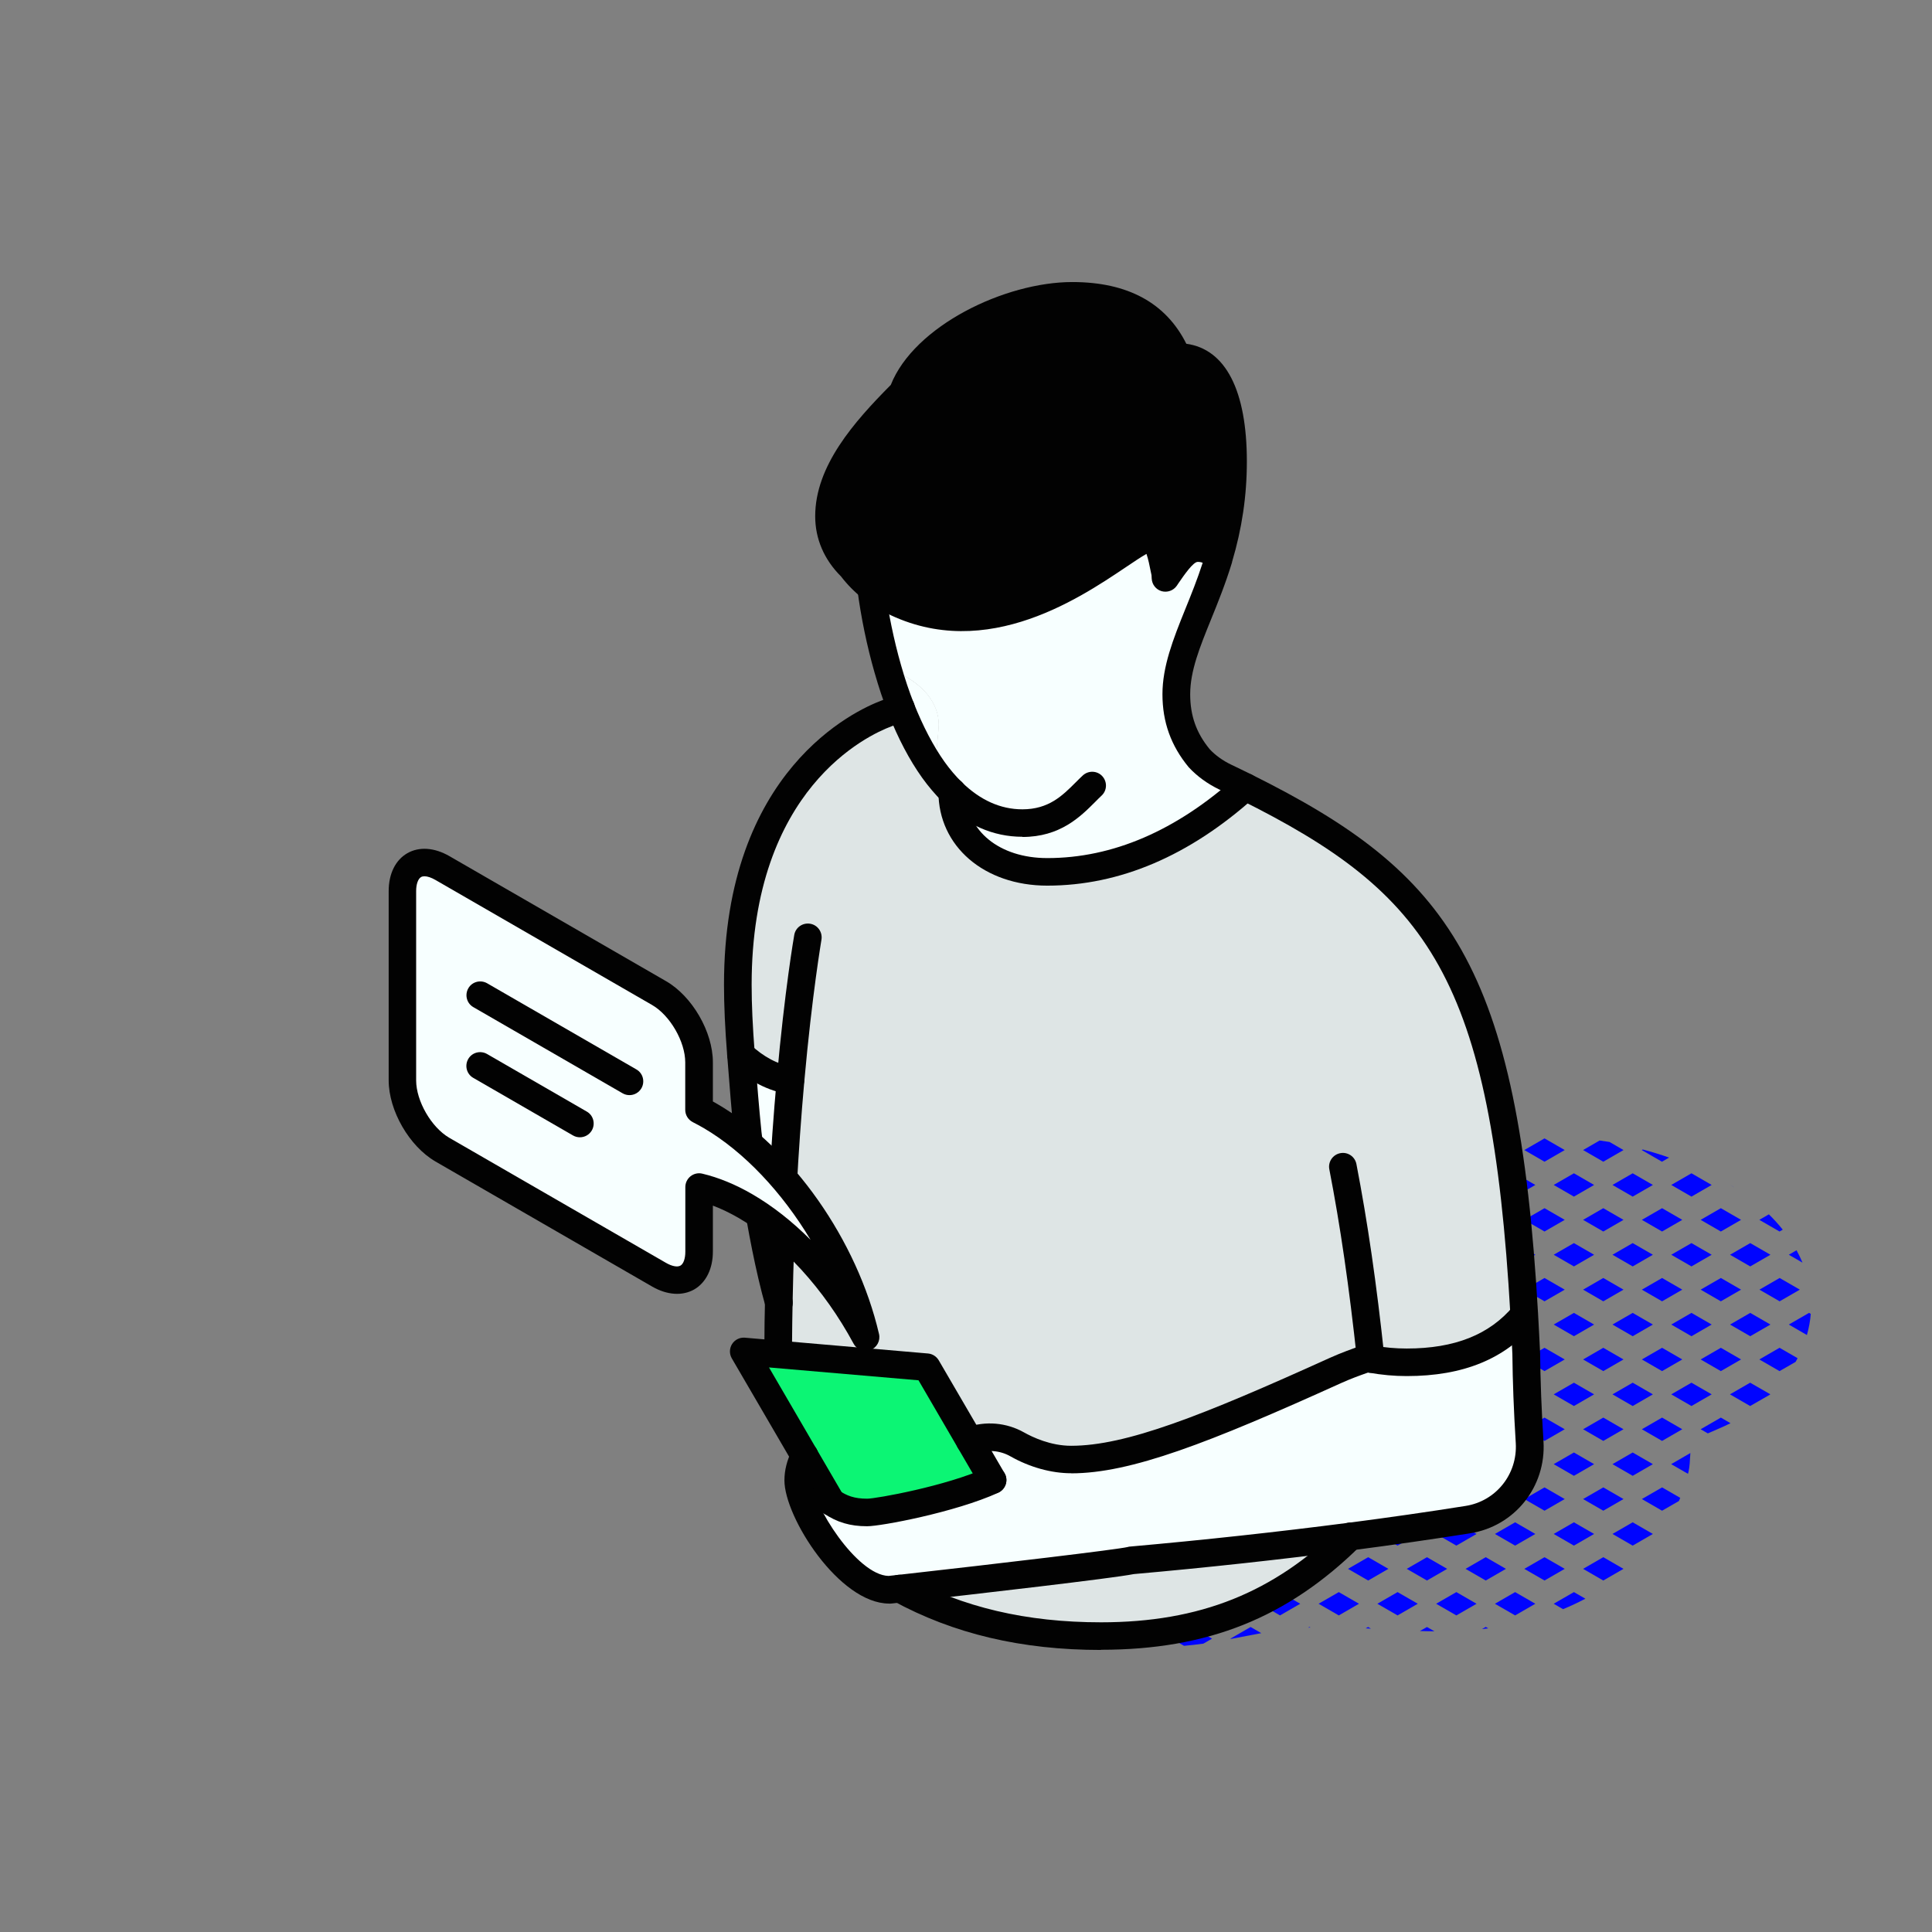<svg xmlns="http://www.w3.org/2000/svg" id="Layer_2" data-name="Layer 2" viewBox="0 0 210.36 210.36"><rect x="0" y="0" width="210.36" height="210.36" fill="#808080" stroke="none"/><defs><style>      .cls-1 {        fill: #020202;      }      .cls-2 {        fill: #0004ff;      }      .cls-3 {        fill: none;      }      .cls-4 {        fill: #dee5e5;      }      .cls-5 {        fill: #0cf574;      }      .cls-6 {        fill: #f7ffff;      }    </style></defs><g id="icons"><g><rect class="cls-3" width="210.36" height="210.36"></rect><g><path class="cls-2" d="M195.61,136.13l-.84.49,1.49.86c-.19-.46-.41-.91-.65-1.35Z"></path><path class="cls-2" d="M197.16,143.06l-.19-.11-2.2,1.27,1.97,1.14c.22-.78.36-1.54.42-2.3Z"></path><path class="cls-2" d="M188.37,129.02l.53.31c-.17-.11-.35-.21-.53-.31Z"></path><polygon class="cls-2" points="192.77 136.62 190.57 135.35 188.37 136.62 190.57 137.89 192.77 136.62"></polygon><path class="cls-2" d="M194.11,133.89c-.46-.58-.97-1.14-1.51-1.67l-1.04.6,2.2,1.27.35-.2Z"></path><polygon class="cls-2" points="190.57 142.95 188.37 144.22 190.57 145.49 192.77 144.22 190.57 142.95"></polygon><polygon class="cls-2" points="195.97 140.42 193.77 139.15 191.57 140.42 193.77 141.69 195.97 140.42"></polygon><path class="cls-2" d="M192.72,151.84s.02-.02.03-.03l-2.19-1.26-2.2,1.27,2.2,1.27,2.16-1.24Z"></path><path class="cls-2" d="M195.65,148.04c.03-.05.05-.11.07-.16l-1.96-1.13-2.2,1.27,2.2,1.27,1.74-1c.05-.08.1-.16.14-.25Z"></path><polygon class="cls-2" points="186.37 129.02 184.17 127.75 181.97 129.02 184.17 130.29 186.37 129.02"></polygon><polygon class="cls-2" points="186.37 136.62 184.17 135.35 181.97 136.62 184.17 137.89 186.37 136.62"></polygon><polygon class="cls-2" points="189.57 132.82 187.37 131.55 185.17 132.82 187.37 134.09 189.57 132.82"></polygon><polygon class="cls-2" points="186.37 144.22 184.17 142.95 181.97 144.22 184.17 145.49 186.37 144.22"></polygon><polygon class="cls-2" points="189.57 140.42 187.37 139.15 185.17 140.42 187.37 141.69 189.57 140.42"></polygon><path class="cls-2" d="M188.42,154.96l-1.05-.61-2.2,1.27.78.45c.83-.37,1.67-.7,2.47-1.11Z"></path><polygon class="cls-2" points="186.37 151.82 184.17 150.55 181.97 151.82 184.17 153.09 186.37 151.82"></polygon><polygon class="cls-2" points="189.57 148.02 187.37 146.75 185.17 148.02 187.37 149.29 189.57 148.02"></polygon><path class="cls-2" d="M183.85,160.25c.12-.5.16-1.27.2-2.04l-2.09,1.21,1.83,1.05c.02-.07.04-.15.06-.22Z"></path><polygon class="cls-2" points="179.97 129.02 177.77 127.75 175.57 129.02 177.77 130.29 179.97 129.02"></polygon><path class="cls-2" d="M181.74,126.04c-.95-.33-1.91-.63-2.87-.88l-.11.06,2.2,1.27.77-.45Z"></path><polygon class="cls-2" points="179.97 136.62 177.77 135.35 175.57 136.62 177.77 137.89 179.97 136.62"></polygon><polygon class="cls-2" points="183.17 132.82 180.97 131.55 178.77 132.82 180.97 134.09 183.17 132.82"></polygon><polygon class="cls-2" points="179.97 144.22 177.77 142.95 175.57 144.22 177.77 145.49 179.97 144.22"></polygon><polygon class="cls-2" points="183.17 140.42 180.97 139.15 178.77 140.42 180.97 141.69 183.17 140.42"></polygon><polygon class="cls-2" points="179.97 151.82 177.77 150.55 175.57 151.82 177.77 153.09 179.97 151.82"></polygon><polygon class="cls-2" points="183.17 148.02 180.97 146.75 178.77 148.02 180.97 149.29 183.17 148.02"></polygon><polygon class="cls-2" points="179.97 159.42 177.77 158.15 175.57 159.42 177.77 160.69 179.97 159.42"></polygon><polygon class="cls-2" points="183.17 155.62 180.97 154.35 178.77 155.62 180.97 156.89 183.17 155.62"></polygon><polygon class="cls-2" points="179.97 167.02 177.77 165.75 175.57 167.02 177.77 168.29 179.97 167.02"></polygon><path class="cls-2" d="M182.81,163.42c.05-.11.09-.22.14-.33l-1.98-1.14-2.2,1.27,2.2,1.27,1.84-1.06Z"></path><polygon class="cls-2" points="173.57 129.02 171.37 127.75 169.17 129.02 171.37 130.29 173.57 129.02"></polygon><path class="cls-2" d="M174.17,124.18l-1.8,1.04,2.2,1.27,2.2-1.27-1.52-.88h0c-.36-.06-.72-.11-1.08-.16Z"></path><polygon class="cls-2" points="173.57 136.62 171.37 135.35 169.17 136.62 171.37 137.89 173.57 136.62"></polygon><polygon class="cls-2" points="176.77 132.82 174.57 131.55 172.37 132.82 174.57 134.09 176.77 132.82"></polygon><polygon class="cls-2" points="173.57 144.22 171.37 142.95 169.17 144.22 171.37 145.49 173.57 144.22"></polygon><polygon class="cls-2" points="176.77 140.42 174.57 139.15 172.37 140.42 174.57 141.69 176.77 140.42"></polygon><polygon class="cls-2" points="173.57 151.82 171.37 150.55 169.17 151.82 171.37 153.09 173.57 151.82"></polygon><polygon class="cls-2" points="176.77 148.02 174.57 146.75 172.37 148.02 174.57 149.29 176.77 148.02"></polygon><polygon class="cls-2" points="173.57 159.42 171.37 158.15 169.17 159.42 171.37 160.69 173.57 159.42"></polygon><polygon class="cls-2" points="176.77 155.62 174.57 154.35 172.37 155.62 174.57 156.89 176.77 155.62"></polygon><polygon class="cls-2" points="171.37 168.29 173.57 167.02 171.37 165.75 169.17 167.02 171.37 168.29"></polygon><polygon class="cls-2" points="176.77 163.22 174.57 161.95 172.37 163.22 174.57 164.49 176.77 163.22"></polygon><path class="cls-2" d="M172.62,174.07l-1.25-.72-2.2,1.27,1.02.59c.82-.34,1.63-.72,2.43-1.14Z"></path><polygon class="cls-2" points="176.77 170.82 174.57 169.55 172.37 170.82 174.57 172.09 176.77 170.82"></polygon><polygon class="cls-2" points="167.17 129.02 164.97 127.75 162.77 129.02 164.97 130.29 167.17 129.02"></polygon><polygon class="cls-2" points="170.37 125.22 168.17 123.95 165.97 125.22 168.17 126.49 170.37 125.22"></polygon><polygon class="cls-2" points="167.17 136.62 164.97 135.35 162.77 136.62 164.97 137.89 167.17 136.62"></polygon><polygon class="cls-2" points="170.37 132.82 168.17 131.55 165.97 132.82 168.17 134.09 170.37 132.82"></polygon><polygon class="cls-2" points="167.17 144.22 164.97 142.95 162.77 144.22 164.97 145.49 167.17 144.22"></polygon><polygon class="cls-2" points="170.37 140.42 168.17 139.15 165.97 140.42 168.17 141.69 170.37 140.42"></polygon><polygon class="cls-2" points="167.17 151.82 164.97 150.55 162.77 151.82 164.97 153.09 167.17 151.82"></polygon><polygon class="cls-2" points="170.37 148.02 168.17 146.75 165.97 148.02 168.17 149.29 170.37 148.02"></polygon><polygon class="cls-2" points="167.17 159.42 164.97 158.15 162.77 159.42 164.97 160.69 167.17 159.42"></polygon><polygon class="cls-2" points="170.37 155.62 168.17 154.35 165.97 155.62 168.17 156.89 170.37 155.62"></polygon><polygon class="cls-2" points="167.17 167.02 164.97 165.75 162.77 167.02 164.97 168.29 167.17 167.02"></polygon><polygon class="cls-2" points="170.37 163.22 168.17 161.95 165.97 163.22 168.17 164.49 170.37 163.22"></polygon><polygon class="cls-2" points="164.97 175.89 167.17 174.62 164.97 173.35 162.77 174.62 164.97 175.89"></polygon><polygon class="cls-2" points="168.17 172.09 170.37 170.82 168.17 169.55 165.97 170.82 168.17 172.09"></polygon><polygon class="cls-2" points="158.57 130.29 160.77 129.02 158.57 127.75 156.37 129.02 158.57 130.29"></polygon><path class="cls-2" d="M161.77,126.49l2.2-1.27-1.86-1.07h0c-.3.04-.6.08-.91.13h0l-1.63.94,2.2,1.27Z"></path><polygon class="cls-2" points="160.77 136.62 158.57 135.35 156.37 136.62 158.57 137.89 160.77 136.62"></polygon><polygon class="cls-2" points="163.97 132.82 161.77 131.55 159.57 132.82 161.77 134.09 163.97 132.82"></polygon><polygon class="cls-2" points="160.77 144.22 158.57 142.95 156.37 144.22 158.57 145.49 160.77 144.22"></polygon><polygon class="cls-2" points="163.97 140.42 161.77 139.15 159.57 140.42 161.77 141.69 163.97 140.42"></polygon><path class="cls-2" d="M160.77,151.82l-2.01-1.16c-.24.3-.49.58-.75.86-.25.27-.53.52-.79.79l1.35.78,2.2-1.27Z"></path><path class="cls-2" d="M163.97,148.02l-2.2-1.27-1.61.93c.15.03.3.05.44.09-.03.08-.07.15-.11.23-.08.15-.15.29-.23.42l1.51.87,2.2-1.27Z"></path><polygon class="cls-2" points="160.77 159.42 158.57 158.15 156.37 159.42 158.57 160.69 160.77 159.42"></polygon><polygon class="cls-2" points="163.97 155.62 161.77 154.35 159.57 155.62 161.77 156.89 163.97 155.62"></polygon><polygon class="cls-2" points="160.77 167.02 158.57 165.75 156.37 167.02 158.57 168.29 160.77 167.02"></polygon><polygon class="cls-2" points="163.97 163.22 161.77 161.95 159.57 163.22 161.77 164.49 163.97 163.22"></polygon><polygon class="cls-2" points="158.57 173.35 156.37 174.62 158.57 175.89 160.77 174.62 158.57 173.35"></polygon><polygon class="cls-2" points="163.97 170.82 161.77 169.55 159.57 170.82 161.77 172.09 163.97 170.82"></polygon><path class="cls-2" d="M161.36,177.38c.23-.02.45-.05.68-.08l-.27-.16-.41.24Z"></path><polygon class="cls-2" points="154.37 129.02 152.17 127.75 149.97 129.02 152.17 130.29 154.37 129.02"></polygon><path class="cls-2" d="M157.57,125.22l-.25-.14c-.99.25-1.97.53-2.94.84l.99.57,2.2-1.27Z"></path><polygon class="cls-2" points="152.17 137.89 154.37 136.62 152.17 135.35 149.97 136.62 152.17 137.89"></polygon><polygon class="cls-2" points="155.37 134.09 157.57 132.82 155.37 131.55 153.17 132.82 155.37 134.09"></polygon><polygon class="cls-2" points="152.17 145.49 154.37 144.22 152.17 142.95 149.97 144.22 152.17 145.49"></polygon><polygon class="cls-2" points="157.57 140.42 155.37 139.15 153.17 140.42 155.37 141.69 157.57 140.42"></polygon><polygon class="cls-2" points="154.37 159.42 152.17 158.15 149.97 159.42 152.17 160.69 154.37 159.42"></polygon><path class="cls-2" d="M157.57,155.62l-2.2-1.27-.8.46c-.36.32-.72.65-1.09.96h-.03s1.91,1.12,1.91,1.12l2.2-1.27Z"></path><polygon class="cls-2" points="154.37 167.02 152.17 165.75 149.97 167.02 152.17 168.29 154.37 167.02"></polygon><polygon class="cls-2" points="157.57 163.22 155.37 161.95 153.17 163.22 155.37 164.49 157.57 163.22"></polygon><polygon class="cls-2" points="154.37 174.62 152.17 173.35 149.97 174.62 152.17 175.89 154.37 174.62"></polygon><polygon class="cls-2" points="155.37 169.55 153.17 170.82 155.37 172.09 157.57 170.82 155.37 169.55"></polygon><path class="cls-2" d="M154.6,177.59c.53.02,1.06.02,1.59.03l-.82-.47-.77.44Z"></path><path class="cls-2" d="M147.54,128.77c-.52.36-.97.8-1.37,1.28l1.8-1.04-.42-.24Z"></path><path class="cls-2" d="M147.97,136.62l-2.2-1.27-1.84,1.06c0,.14.02.29.02.43l1.82,1.05,2.2-1.27Z"></path><polygon class="cls-2" points="151.17 132.82 148.97 131.55 146.77 132.82 148.97 134.09 151.17 132.82"></polygon><path class="cls-2" d="M147.97,144.22l-.62-.36c.19.13.4.25.6.36h.01Z"></path><polygon class="cls-2" points="151.17 140.42 148.97 139.15 146.77 140.42 148.97 141.69 151.17 140.42"></polygon><polygon class="cls-2" points="147.97 167.02 145.77 165.75 143.57 167.02 145.77 168.29 147.97 167.02"></polygon><polygon class="cls-2" points="151.17 163.22 148.97 161.95 146.77 163.22 148.97 164.49 151.17 163.22"></polygon><polygon class="cls-2" points="147.97 174.62 145.77 173.35 143.57 174.62 145.77 175.89 147.97 174.62"></polygon><polygon class="cls-2" points="148.97 169.55 146.77 170.82 148.97 172.09 151.17 170.82 148.97 169.55"></polygon><path class="cls-2" d="M148.71,177.3c.19.01.38.02.56.03l-.31-.18-.26.15Z"></path><path class="cls-2" d="M144.77,132.82l-.16-.09c-.03.07-.05.15-.07.23l.23-.14Z"></path><path class="cls-2" d="M144.66,140.36s.03.07.04.1l.06-.04-.11-.06Z"></path><polygon class="cls-2" points="141.57 167.02 139.37 165.75 137.17 167.02 139.37 168.29 141.57 167.02"></polygon><path class="cls-2" d="M144.77,163.22l-2.04-1.18c-.15.02-.3.05-.45.08l-1.91,1.1,2.2,1.27,2.2-1.27Z"></path><polygon class="cls-2" points="141.57 174.62 139.37 173.35 137.17 174.62 139.37 175.89 141.57 174.62"></polygon><polygon class="cls-2" points="142.57 169.55 140.37 170.82 142.57 172.09 144.77 170.82 142.57 169.55"></polygon><path class="cls-2" d="M142.44,177.22c.08,0,.16,0,.24-.01l-.11-.06-.13.07Z"></path><polygon class="cls-2" points="135.17 167.02 132.97 165.75 130.77 167.02 132.97 168.29 135.17 167.02"></polygon><path class="cls-2" d="M138.37,163.22l-.38-.22c-1.01.24-2.02.51-3.02.79l1.2.69,2.2-1.27Z"></path><polygon class="cls-2" points="135.17 174.62 132.97 173.35 130.77 174.62 132.97 175.89 135.17 174.62"></polygon><polygon class="cls-2" points="136.17 172.09 138.37 170.82 136.17 169.55 133.97 170.82 136.17 172.09"></polygon><path class="cls-2" d="M134.02,178.45c1.12-.21,2.22-.43,3.31-.63l-1.16-.67-2.2,1.27.06.03Z"></path><path class="cls-2" d="M128.77,167.02l-1.42-.82c-.91.31-1.8.64-2.68.99l1.9,1.1,2.2-1.27Z"></path><polygon class="cls-2" points="128.77 174.62 126.57 173.35 124.37 174.62 126.57 175.89 128.77 174.62"></polygon><polygon class="cls-2" points="131.97 170.82 129.77 169.55 127.57 170.82 129.77 172.09 131.97 170.82"></polygon><path class="cls-2" d="M131.03,178.96l.94-.54-2.2-1.27-2.2,1.27,1.35.78c.7-.06,1.41-.14,2.12-.24Z"></path><polygon class="cls-2" points="120.17 175.89 122.37 174.62 120.17 173.35 117.97 174.62 120.17 175.89"></polygon><polygon class="cls-2" points="123.37 172.09 125.57 170.82 123.37 169.55 121.17 170.82 123.37 172.09"></polygon><path class="cls-2" d="M125.57,178.42l-2.2-1.27-2,1.15c.97.39,1.97.66,3,.81l1.2-.69Z"></path><path class="cls-2" d="M118.62,170.5c-.24.18-.49.35-.73.54-.36.29-.62.62-.8.97l2.07-1.2-.55-.31Z"></path></g><g><g><g><path class="cls-6" d="M166.53,157.05c.25,4.13-2.65,7.77-6.73,8.41-3.67.58-7.96,1.21-12.76,1.83-6.96.91-15.01,1.82-23.83,2.6-1,.33-20.38,2.54-25.28,3.09-.7.08-1.11.12-1.12.12-4.53,0-9.9-8.66-9.9-11.91,0-.95.27-1.83.69-2.68l2.93,5.03c1.09.73,2.17,1.13,3.88,1.13,1.29,0,9.12-1.46,13.66-3.52l-2.48-4.26s.09-.03.14-.05c1.66-.59,3.51-.44,5.03.42,1.63.92,3.72,1.65,5.88,1.65,5.99,0,13.87-2.95,28.77-9.7,1.11-.51,2.27-.93,3.43-1.32.13.03.27.06.4.08,1.18.21,2.47.35,3.92.35,6.69,0,10.42-2.34,12.77-5.17.08,1.38.38,10.66.59,13.89Z"></path><path class="cls-4" d="M86.06,117.65c-2.02-.33-3.82-1.35-5.39-2.82-.2-2.57-.34-5.11-.34-7.63,0-24.16,15.55-29.27,16.28-29.57.49-.2.99-.38,1.49-.55.97,2.48,2.14,4.79,3.54,6.73.63.88,1.31,1.68,2.04,2.4v.02c0,4.86,4,8.7,10.35,8.7,6.69,0,14.13-2.54,21.58-9.24,21.26,10.52,28.27,20.49,30.34,57.46-2.36,2.83-6.09,5.17-12.77,5.17-1.45,0-2.74-.15-3.92-.35-.14-.02-.27-.05-.4-.08-1.16.4-2.32.82-3.43,1.32-14.9,6.75-22.78,9.7-28.77,9.7-2.15,0-4.25-.73-5.88-1.65-1.53-.86-3.38-1-5.03-.42-.05.02-.09.04-.14.05l-4.68-8.02-16.29-1.41.12-1.31c0-1.47.03-2.92.06-4.33.17-9.56.69-17.75,1.27-24.18Z"></path><path class="cls-4" d="M147.04,167.29c-6.58,6.5-14.51,10.86-27.16,10.86-8.7,0-15.88-1.86-21.95-5.18,4.9-.55,24.29-2.76,25.28-3.09,8.82-.78,16.87-1.69,23.83-2.6Z"></path><path class="cls-6" d="M103.67,86.22c-.73-.72-1.41-1.52-2.04-2.4l.6-.46c-.18-.2-.3-.47-.3-.8,0-.98.27-2.94.27-3.66,0-2.87-2.54-5.1-5.55-6.09-.86-2.96-1.45-6-1.83-8.83.43.34.88.64,1.34.91,13.98,8.07,27.4-7.31,29.24-6.24.96.56,1.22,2.96,1.43,3.77,0,.17.02.35.03.51,1.15-1.66,2.17-3.24,3.52-3.24.97,0,1.71.42,2.27,1.09-1.82,6.09-4.61,10.29-4.61,14.82,0,2.81.87,5.01,2.46,6.93.8.87,1.78,1.57,2.86,2.09.76.36,1.5.72,2.22,1.08-7.44,6.69-14.89,9.24-21.58,9.24s-10.35-3.83-10.35-8.7v-.02Z"></path><path class="cls-1" d="M134.23,50.25c0,4.13-.66,7.55-1.55,10.52-.56-.67-1.3-1.09-2.27-1.09-1.35,0-2.37,1.58-3.52,3.24,0-.17-.02-.34-.03-.51-.21-.82-.47-3.22-1.43-3.77-1.84-1.06-15.27,14.32-29.24,6.24-.46-.27-.91-.57-1.34-.91-.77-.61-1.5-1.34-2.16-2.2-1.48-1.45-2.44-3.33-2.44-5.56,0-5.15,4.5-9.93,8.02-13.47,2.1-5.92,11.46-10.53,18.47-10.53,5.88,0,9.6,2.3,11.43,6.66h.08c5.12,0,6,6.93,6,11.38Z"></path><path class="cls-5" d="M105.59,156.9l2.48,4.26c-4.54,2.06-12.37,3.52-13.66,3.52-1.71,0-2.79-.4-3.88-1.13l-9.55-16.39,19.93,1.72,4.68,8.02Z"></path><path class="cls-6" d="M102.24,83.36l-.6.46c-1.39-1.94-2.56-4.25-3.54-6.73-.55-1.38-1.02-2.82-1.43-4.28,3.01.99,5.55,3.22,5.55,6.09,0,.72-.27,2.68-.27,3.66,0,.33.12.6.3.8Z"></path><path class="cls-6" d="M86.06,117.65c-.58,6.43-1.1,14.62-1.27,24.18-2.13-7.55-3.39-18.4-3.4-18.46-.29-2.88-.5-5.73-.73-8.54,1.57,1.47,3.37,2.49,5.39,2.82Z"></path></g><g><path class="cls-1" d="M119.88,179.65c-8.64,0-16.06-1.75-22.67-5.36-.73-.4-1-1.31-.6-2.04.4-.73,1.31-1,2.04-.6,6.16,3.36,13.11,4.99,21.23,4.99,10.75,0,18.8-3.22,26.11-10.43.59-.58,1.54-.58,2.12.01.58.59.58,1.54-.01,2.12-7.91,7.81-16.62,11.29-28.22,11.29Z"></path><path class="cls-1" d="M114.03,96.43c-6.87,0-11.85-4.29-11.85-10.2,0-.83.67-1.51,1.5-1.51s1.5.66,1.5,1.49c0,4.26,3.64,7.22,8.85,7.22,7.12,0,14.04-2.98,20.58-8.86.62-.55,1.57-.5,2.12.11s.5,1.56-.11,2.12c-7.11,6.39-14.71,9.63-22.59,9.63Z"></path><path class="cls-1" d="M84.79,143.33c-.65,0-1.26-.43-1.44-1.09-2.18-7.7-3.43-18.62-3.44-18.72-.27-2.68-.48-5.37-.68-7.96l-.05-.61c-.24-3.04-.35-5.5-.35-7.74,0-23.35,14.3-29.87,17.17-30.94.58-.23,1.1-.43,1.63-.6.79-.26,1.64.16,1.9.95.26.79-.16,1.63-.95,1.9-.47.16-.94.34-1.4.52l-.13.05c-2.54.95-15.21,6.76-15.21,28.13,0,2.16.11,4.54.34,7.51l.05.61c.2,2.58.41,5.24.68,7.89.01.09,1.24,10.75,3.35,18.2.23.8-.24,1.63-1.04,1.85-.14.04-.27.06-.41.06Z"></path><path class="cls-1" d="M84.73,147.66h0c-.83,0-1.5-.68-1.5-1.51,0-1.48.03-2.93.06-4.35.16-8.46.59-16.63,1.28-24.28.88-9.84,1.87-15.48,1.91-15.72.14-.82.92-1.36,1.74-1.22.82.14,1.36.92,1.22,1.74,0,.06-1,5.77-1.87,15.46-.68,7.59-1.11,15.69-1.27,24.07-.03,1.4-.05,2.84-.06,4.31,0,.83-.68,1.49-1.5,1.49Z"></path><path class="cls-1" d="M86.07,119.15c-.08,0-.16,0-.24-.02-2.21-.35-4.29-1.43-6.18-3.21-.6-.57-.64-1.51-.07-2.12.57-.6,1.52-.64,2.12-.07,1.45,1.36,3,2.17,4.6,2.43.82.13,1.37.9,1.24,1.72-.12.74-.76,1.26-1.48,1.26Z"></path><path class="cls-1" d="M116.63,160.41c-2.16,0-4.51-.65-6.61-1.84-1.14-.65-2.53-.76-3.79-.31,0,0-.08.03-.15.05-.78.27-1.64-.15-1.91-.93-.27-.78.15-1.64.93-1.9.03-.01.09-.04.12-.05,2.08-.74,4.37-.54,6.27.53.96.54,2.91,1.46,5.14,1.46,5.95,0,14.15-3.22,28.16-9.57,1.22-.55,2.49-1.01,3.57-1.38.26-.09.54-.11.81-.04.11.02.22.05.33.07,1.31.23,2.48.33,3.67.33,5.22,0,9.02-1.51,11.62-4.63.53-.64,1.48-.72,2.11-.19.64.53.72,1.48.19,2.11-3.2,3.84-7.76,5.71-13.92,5.71-1.37,0-2.7-.12-4.18-.38-.01,0-.03,0-.04,0-.92.32-1.95.7-2.92,1.14-14.4,6.52-22.9,9.83-29.4,9.83Z"></path><path class="cls-1" d="M149.25,149.47c-.76,0-1.41-.57-1.49-1.34-.86-8.02-1.82-14.63-3.02-20.81-.16-.81.37-1.6,1.19-1.76.82-.16,1.6.37,1.76,1.19,1.21,6.27,2.19,12.96,3.05,21.06.09.82-.51,1.56-1.33,1.65-.05,0-.11,0-.16,0Z"></path><path class="cls-1" d="M108.07,162.65c-.52,0-1.02-.27-1.3-.75l-6.76-11.61-16.28-1.4,5.16,8.86c.42.71.18,1.63-.54,2.05-.72.42-1.63.17-2.05-.54l-6.62-11.36c-.28-.48-.27-1.08.03-1.56.3-.47.84-.74,1.4-.69l19.93,1.72c.49.04.92.32,1.17.74l7.16,12.28c.42.72.18,1.63-.54,2.05-.24.14-.5.2-.75.2Z"></path><path class="cls-1" d="M90.53,165.04c-.52,0-1.02-.27-1.3-.75l-2.93-5.03c-.42-.72-.17-1.63.54-2.05.72-.42,1.63-.17,2.05.54l2.93,5.03c.42.72.17,1.63-.54,2.05-.24.14-.5.2-.75.2Z"></path><path class="cls-1" d="M94.41,166.18c-1.85,0-3.26-.42-4.71-1.39-.69-.46-.87-1.39-.41-2.08.46-.69,1.39-.87,2.08-.41.82.54,1.61.88,3.05.88.96,0,8.58-1.36,13.04-3.39.75-.34,1.64,0,1.99.75.34.75,0,1.64-.75,1.99-4.71,2.14-12.78,3.65-14.28,3.65Z"></path><path class="cls-1" d="M111.32,91.11c-3.19,0-6.12-1.29-8.7-3.82-.78-.77-1.52-1.64-2.21-2.6-1.38-1.93-2.63-4.3-3.71-7.05-.53-1.33-1.01-2.78-1.48-4.42-.82-2.86-1.47-5.99-1.87-9.05-.11-.82.47-1.58,1.29-1.68.81-.11,1.57.47,1.68,1.29.39,2.92,1,5.89,1.78,8.62.44,1.55.9,2.9,1.39,4.15,1,2.52,2.13,4.68,3.36,6.41.58.81,1.21,1.55,1.87,2.2,2,1.96,4.22,2.96,6.6,2.96,2.87,0,4.36-1.49,5.8-2.93.27-.27.53-.53.78-.76.61-.56,1.56-.53,2.12.08.56.61.53,1.56-.08,2.12-.23.21-.46.45-.7.69-1.61,1.61-3.81,3.81-7.92,3.81Z"></path><path class="cls-1" d="M96.81,174.6c-5.44,0-11.4-9.41-11.4-13.41,0-1.12.28-2.21.85-3.35.37-.74,1.27-1.03,2.01-.67.74.37,1.04,1.28.66,2.01-.36.71-.53,1.37-.53,2,0,2.63,4.9,10.32,8.34,10.41.15-.02.5-.05,1.02-.11,11.3-1.27,23.95-2.77,25.03-3.04.11-.04.17-.04.29-.05,7.98-.71,15.98-1.58,23.77-2.59,4.36-.57,8.64-1.18,12.72-1.83,3.32-.52,5.67-3.46,5.47-6.84-.22-3.55-.34-6.73-.37-9.71-.06-1.4-.14-2.81-.21-4.19-2.09-36.84-8.86-45.93-29.51-56.2-.72-.36-1.44-.71-2.2-1.07-1.28-.62-2.4-1.43-3.32-2.42-1.94-2.35-2.86-4.93-2.86-7.95s1.15-5.96,2.48-9.25c.65-1.6,1.31-3.24,1.9-5.06-.16-.07-.34-.1-.54-.1-.49,0-1.46,1.4-2.1,2.33l-.18.27c-.37.53-1.03.76-1.65.59-.62-.18-1.05-.73-1.08-1.38l-.02-.36c-.04-.16-.07-.35-.12-.57-.07-.38-.24-1.21-.43-1.75-.59.33-1.51.95-2.28,1.47-5.21,3.5-16.04,10.8-27.1,4.4-.52-.3-1.03-.65-1.52-1.03-.87-.68-1.67-1.49-2.36-2.39-1.84-1.83-2.81-4.09-2.81-6.55,0-5.47,4.2-10.24,8.23-14.3,2.55-6.43,12.43-11.2,19.76-11.2,6.02,0,10.19,2.26,12.42,6.72,4.28.59,6.59,5.09,6.59,12.82,0,3.73-.53,7.3-1.61,10.93v.04c-.71,2.33-1.55,4.41-2.3,6.25-1.21,2.99-2.26,5.57-2.26,8.12,0,2.33.67,4.22,2.12,5.98.6.65,1.41,1.24,2.35,1.69.76.36,1.51.73,2.24,1.09,21.49,10.69,29.01,20.68,31.17,58.72.08,1.39.15,2.81.22,4.28.03,2.98.15,6.1.37,9.61.29,4.93-3.14,9.22-7.99,9.99-4.11.65-8.41,1.27-12.8,1.84-7.81,1.02-15.82,1.89-23.82,2.6-2.31.46-16.68,2.12-25.32,3.09-1.17.13-1.19.13-1.29.13ZM116.72,33.71c-6.32,0-15.15,4.16-17.05,9.53-.07.21-.19.4-.35.56-3.67,3.68-7.58,7.98-7.58,12.41,0,2.11,1.08,3.6,1.98,4.49.05.05.1.11.15.17.56.73,1.19,1.38,1.89,1.93.38.29.77.56,1.17.79,9.44,5.45,18.86-.89,23.93-4.3,2.67-1.8,4.02-2.7,5.32-1.95.76.44,1.21,1.24,1.52,2.1.76-.74,1.63-1.25,2.71-1.25.48,0,.93.07,1.36.21.65-2.7.96-5.33.96-8.14,0-2.97-.44-9.88-4.5-9.88-.6,0-1.23-.36-1.46-.92-1.62-3.86-4.91-5.74-10.04-5.74Z"></path></g></g><g><path class="cls-6" d="M81.15,131.31c-1.75-1.01-3.44-1.69-5.03-2.07v7.03c0,2.77-1.95,3.9-4.36,2.51l-23.6-13.62c-2.4-1.39-4.35-4.77-4.35-7.54v-20.61c0-2.77,1.95-3.9,4.35-2.51l23.6,13.62c2.4,1.39,4.36,4.76,4.36,7.54v5.17c.42.21.83.43,1.25.68,7.91,4.62,14.64,14.48,16.88,24.08-3.24-5.99-7.91-11.29-13.1-14.29Z"></path><g><path class="cls-1" d="M94.26,147.09c-.54,0-1.05-.29-1.32-.79-3.22-5.97-7.79-10.96-12.54-13.7-.94-.54-1.87-.99-2.78-1.33v5c0,1.87-.74,3.37-2.02,4.12-1.29.74-2.96.63-4.58-.3l-23.6-13.62c-2.86-1.66-5.1-5.55-5.1-8.84v-20.61c0-1.88.74-3.38,2.03-4.12,1.29-.74,2.95-.62,4.57.31l23.6,13.62c2.86,1.65,5.1,5.53,5.1,8.83v4.27c.17.09.34.19.51.29,8.13,4.75,15.2,14.81,17.58,25.03.17.73-.23,1.48-.93,1.74-.17.07-.35.1-.53.1ZM46.22,95.41c-.15,0-.28.03-.38.09-.32.19-.53.77-.53,1.52v20.61c0,2.25,1.65,5.11,3.6,6.25l23.6,13.62c.66.38,1.25.49,1.58.3.33-.19.53-.76.53-1.52v-7.03c0-.46.21-.89.57-1.18.36-.28.83-.39,1.28-.28,1.77.42,3.6,1.17,5.43,2.23,2.19,1.27,4.35,2.96,6.36,4.98-3.09-5.16-7.24-9.6-11.65-12.18-.4-.23-.79-.44-1.18-.64-.5-.26-.82-.77-.82-1.34v-5.17c0-2.25-1.65-5.11-3.6-6.24l-23.6-13.62c-.45-.26-.87-.4-1.19-.4Z"></path><path class="cls-1" d="M68.54,119.24c-.25,0-.51-.06-.75-.2l-16.25-9.38c-.72-.41-.96-1.33-.55-2.05.41-.72,1.33-.96,2.05-.55l16.25,9.38c.72.41.96,1.33.55,2.05-.28.48-.78.75-1.3.75Z"></path><path class="cls-1" d="M63.14,123.83c-.25,0-.51-.06-.75-.2l-10.86-6.27c-.72-.41-.96-1.33-.55-2.05.41-.72,1.33-.96,2.05-.55l10.86,6.27c.72.41.96,1.33.55,2.05-.28.48-.78.75-1.3.75Z"></path></g></g></g></g></g></svg>